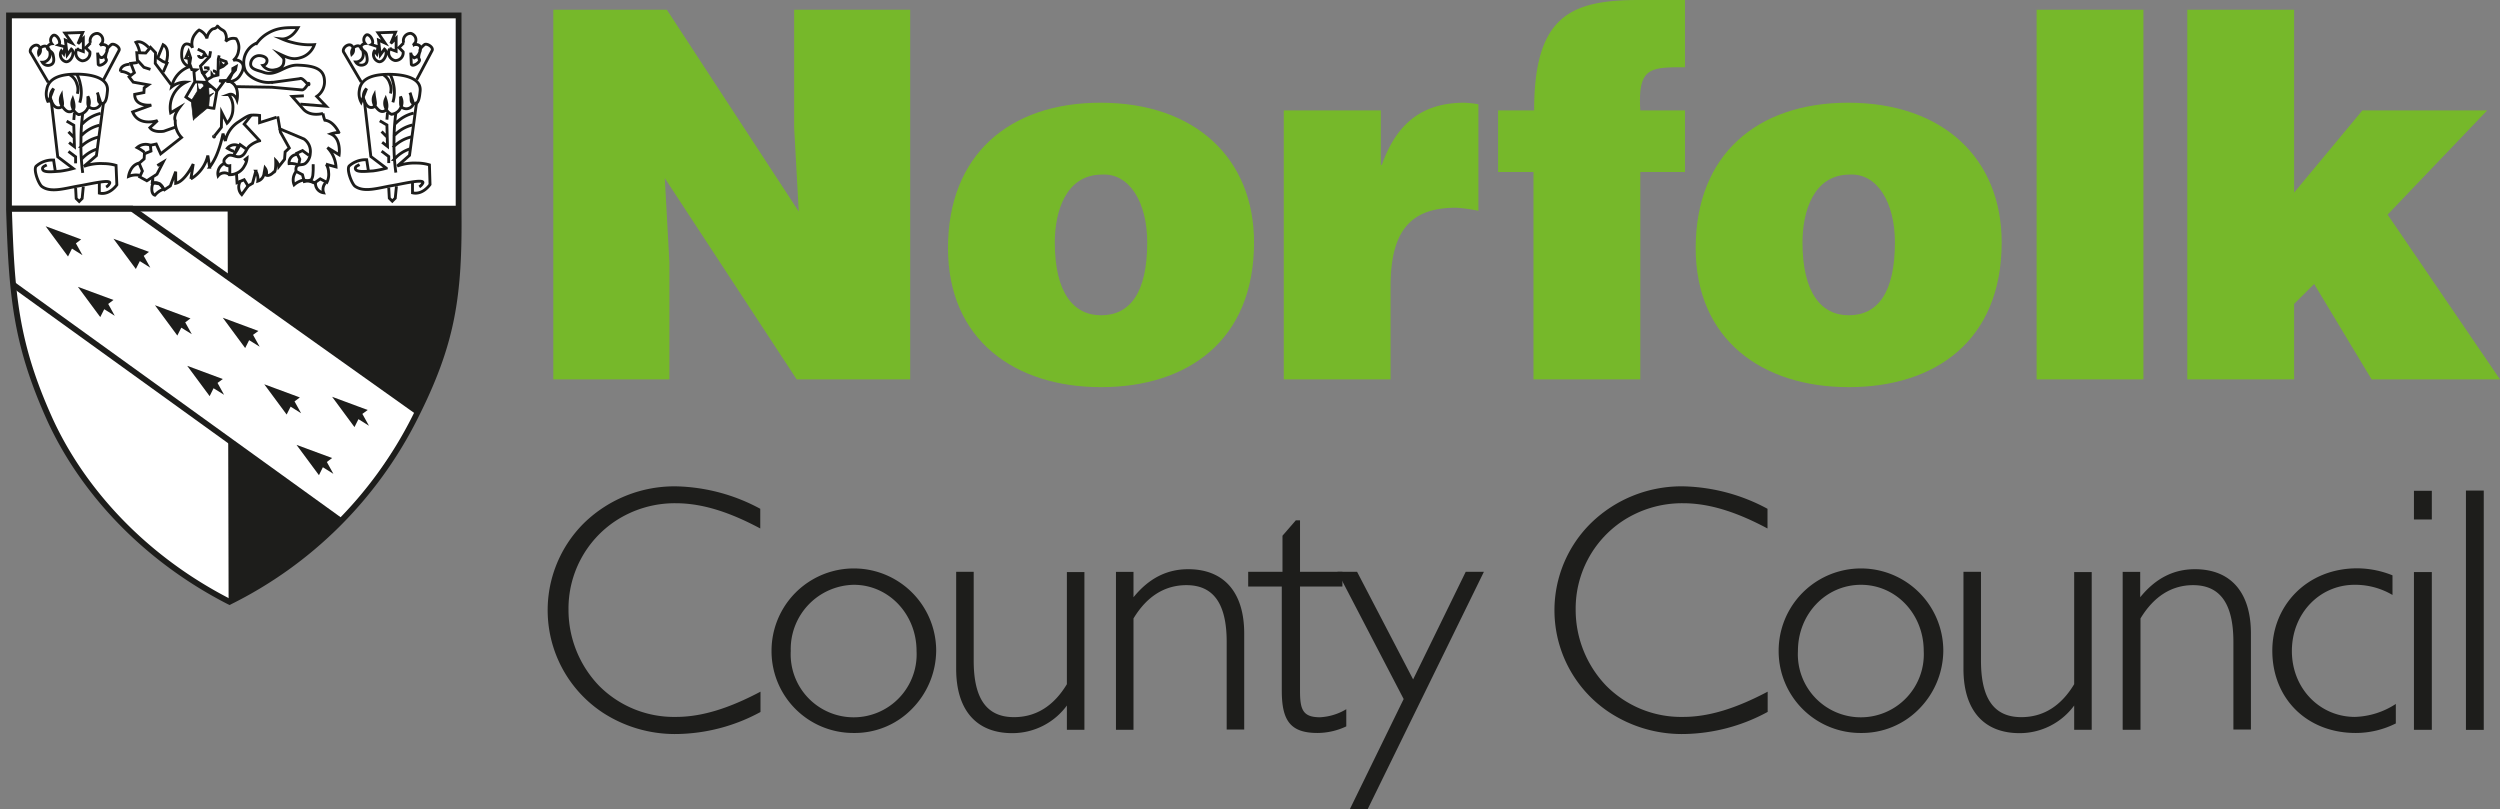 <svg id="Layer_1" data-name="Layer 1" xmlns="http://www.w3.org/2000/svg" viewBox="0 0 427.88 138.53"><rect x="0" y="0" width="427.88" height="138.53" fill="#808080" stroke="none"/><defs><style>.cls-1{fill:#fff}.cls-1,.cls-10,.cls-8,.cls-9{stroke:#1d1d1b}.cls-1,.cls-8,.cls-9{stroke-miterlimit:3.86}.cls-1,.cls-8{stroke-width:.99px}.cls-2,.cls-3{fill:#76b82a}.cls-3,.cls-5{fill-rule:evenodd}.cls-4,.cls-5{fill:#1d1d1b}.cls-10,.cls-8,.cls-9{fill:none}.cls-10,.cls-9{stroke-width:.49px}.cls-10{stroke-miterlimit:11.47}</style><clipPath id="clip-path"><path class="cls-1" d="M1.54 2.64h76.95v33.19c.17 15.07-1.09 23-7.5 35.69A70.5 70.5 0 0 1 39.28 103C23.93 95.15 13.59 83.11 8.36 71.4 2.6 58.51 2 50.15 1.54 35.83V2.64z"/></clipPath></defs><path class="cls-2" d="M114.13 1.67H94.7v63.27h19.87V44.91l-.79-14.42 22.58 34.45h19.42V1.67h-19.86V21.8l.79 14.41-22.58-34.54z"/><path class="cls-3" d="M188.61 29.88c4.75-.26 7.74 4.83 7.74 11.6 0 8.7-3 12.48-7.91 12.48-4.66 0-7.91-3.78-7.91-12.48 0-5.19 1.84-11.6 8.08-11.6zm-26.36 12.57c0 15.73 11.43 23.81 26.19 23.81s26.19-7.91 26.19-24.78c0-14.32-10-23.9-26.28-23.9-15.55 0-26.1 8.87-26.1 24.87z"/><path class="cls-2" d="M219.72 64.94H238V49c0-9.93 3.78-13.45 11.25-13.45a27.28 27.28 0 0 1 3.78.53V17.84a21.12 21.12 0 0 0-2.38-.26c-7.11 0-11.59 3.42-14.14 10.63h-.18v-9.32h-16.61v46.05zm61.02-46.05c-.44-7.38 1.67-7.38 7.65-7.38V0h-7.82c-11.69 0-18 2.64-18 18.89h-6.17v10.55h6.06v35.5h18.28v-35.5h7.65V18.89z"/><path class="cls-3" d="M316.58 29.88c4.75-.26 7.74 4.83 7.74 11.6 0 8.7-3 12.48-7.91 12.48-4.66 0-7.91-3.78-7.91-12.48 0-5.19 1.84-11.6 8.08-11.6zm-26.36 12.57c0 15.73 11.42 23.81 26.19 23.81s26.18-7.91 26.18-24.78c0-14.32-10-23.9-26.27-23.9-15.56 0-26.1 8.87-26.1 24.87z"/><path class="cls-2" d="M366.85 64.94V1.67h-18.28v63.27h18.28zm29.22-16.34l9.84 16.34h21.97l-19.24-28.21 17.05-17.84h-21.36l-11.69 14.07V1.67h-18.28v63.27h18.28V52.02l3.43-3.42z"/><path class="cls-4" d="M130.16 121.86v-3.48c-5.33 2.82-10 4.32-14.45 4.32a18.07 18.07 0 0 1-13.19-5.34 18.75 18.75 0 0 1-5.22-13 18 18 0 0 1 8-15.17 18.46 18.46 0 0 1 10.37-3.06c4.5 0 9.18 1.5 14.45 4.32v-3.37a31.67 31.67 0 0 0-14.33-3.84A22.19 22.19 0 0 0 100 89.48a21 21 0 0 0 3.18 32.5 22.66 22.66 0 0 0 12.65 3.65 30.79 30.79 0 0 0 14.33-3.77z"/><path class="cls-5" d="M132.05 111.36a14 14 0 0 0 14.09 14.09 13.67 13.67 0 0 0 9.89-4.07 14.33 14.33 0 0 0 4.2-10 14.09 14.09 0 0 0-28.18 0zm3.29.06a11 11 0 0 1 10.8-11.33c5.93 0 10.73 5 10.73 11.33a10.78 10.78 0 1 1-21.53 0z"/><path class="cls-4" d="M182.6 120.72v4.19h3v-27h-3v19.19c-2.28 3.78-5.34 5.64-9.06 5.64-4.68 0-6.89-3.18-6.89-9.66V97.87h-3v16.61c0 7.08 3.48 11 9.59 11a11.58 11.58 0 0 0 9.36-4.73zm8.4 4.19h3v-19.06c2.28-3.78 5.34-5.7 9.06-5.7 4.68 0 6.89 3.24 6.89 9.71v15h3v-16.44c0-7.07-3.48-11-9.59-11-3.72 0-6.78 1.62-9.36 4.8v-4.35h-3v27zm31.5-6.65v-17.87h7.26v-2.52h-7.26v-8.81h-.72l-2.28 2.63v6.18h-5.87v2.52h5.75v17.81c0 5.1 1.44 7.25 6.12 7.25a11.65 11.65 0 0 0 4.92-1.13v-2.94a9.63 9.63 0 0 1-4.5 1.38c-2.94 0-3.42-1.32-3.42-4.5z"/><path class="cls-4" d="M240.24 119.64l-9.23 18.89h3.05l19.91-40.66h-3.11l-9 18.41-9.59-18.41h-3.36l11.33 21.77zm62.3 2.22v-3.48c-5.34 2.82-10 4.32-14.45 4.32a18.05 18.05 0 0 1-13.19-5.34 18.75 18.75 0 0 1-5.22-13 18 18 0 0 1 8-15.17 18.52 18.52 0 0 1 10.38-3.06c4.5 0 9.17 1.5 14.45 4.32v-3.37a31.73 31.73 0 0 0-14.33-3.84 22.17 22.17 0 0 0-15.83 6.24 20.94 20.94 0 0 0 3.18 32.5 22.63 22.63 0 0 0 12.65 3.65 30.85 30.85 0 0 0 14.33-3.77z"/><path class="cls-5" d="M304.42 111.36a14 14 0 0 0 14.09 14.09 13.68 13.68 0 0 0 9.9-4.07 14.32 14.32 0 0 0 4.19-10 14.09 14.09 0 0 0-28.18 0zm3.3.06c0-6.35 4.8-11.33 10.79-11.33s10.74 5 10.74 11.33a10.78 10.78 0 1 1-21.53 0z"/><path class="cls-4" d="M355 120.72v4.19h3v-27h-3v19.19c-2.27 3.78-5.33 5.64-9.05 5.64-4.68 0-6.9-3.18-6.9-9.66V97.87h-3v16.61c0 7.08 3.48 11 9.6 11a11.57 11.57 0 0 0 9.35-4.73zm8.35 4.19h3v-19.06c2.28-3.78 5.34-5.7 9-5.7 4.68 0 6.9 3.24 6.9 9.71v15h3v-16.44c0-7.07-3.48-11-9.59-11-3.72 0-6.78 1.62-9.36 4.8v-4.35h-3v27zm46.7-1.08v-3.35a13.5 13.5 0 0 1-7 2.22c-6 0-10.79-4.86-10.79-11.28S397 100.09 403 100.09a12.52 12.52 0 0 1 6.48 1.74v-3.36a16.28 16.28 0 0 0-6.06-1.2c-8.51 0-14.51 6.3-14.51 14.09 0 8.22 5.94 14.09 14.27 14.09a15.28 15.28 0 0 0 6.84-1.62z"/><path class="cls-5" d="M413.15 124.91h3.06v-27h-3.06v27zm0-36h3.06V84h-3.06v5z"/><path class="cls-4" d="M422.05 124.92h3.05V83.96h-3.05v40.96z"/><path d="M1.54 2.64h76.95v33.19c.17 15.07-1.09 23-7.5 35.69A70.5 70.5 0 0 1 39.28 103C23.93 95.15 13.59 83.11 8.36 71.4 2.6 58.51 2 50.15 1.54 35.83V2.64z" fill="#fff"/><g clip-path="url(#clip-path)"><path class="cls-4" d="M38.96 35.73l.21 84.87 68.42-85.12-68.63.25z"/><path class="cls-1" d="M72.13 70.95L22.57 35.71H.52l.57 12.17L59.4 89.93l12.73-18.98z"/></g><path class="cls-8" d="M1.54 2.64h76.95v33.19c.17 15.07-1.09 23-7.5 35.69A70.5 70.5 0 0 1 39.28 103C23.93 95.15 13.59 83.11 8.36 71.4 2.6 58.51 2 50.15 1.54 35.83V2.64z"/><path class="cls-9" d="M8.26 14.11L5.2 8.92c-.2-.64.73-1.45 1.32-1.12a1 1 0 0 1 .11 1.53 1.16 1.16 0 0 1 .91-1.43c.88-.14 1.33 1.41.82 2.14a1.3 1.3 0 0 1-1.12.61 1.14 1.14 0 0 0 1.52.41c.61-.32.46-1.07.31-1.73S7.87 8.56 8.15 8a.88.88 0 0 1 .72-.51 1 1 0 0 1 .2-1.42c.63-.37 1.56 1.29.93 1.63l1.12.3-.22 1.22-.4-.51a1.27 1.27 0 0 0 .71 1.84c.89.23 1.75-1.58 1-2.14l-.72 1-.3-2.55 1.12.51-1.2-1.71 3.05-.1-.81 1.93.91-.91v2.24l-1.12-.41a1.38 1.38 0 0 0 .92 2 1.32 1.32 0 0 0 1.32-1.53l-.71-.71.82-.82a1.23 1.23 0 0 1 1.22-1.63 1.15 1.15 0 0 1 .81 1.53l-.4.51a1 1 0 0 1 1 0c.8.4-.32 2.59-1 2a1 1 0 0 1-.41-.76l.1 2c.22.58 1.79-.5 1.32-.92-.18-.17.13-1.46.24-1.2-.32-.36.32-.93.68-1.24s1.6.43 1.32 1l-2.64 5"/><path class="cls-9" d="M13.45 19.61a1.85 1.85 0 0 1-1-1.12 1.94 1.94 0 0 1 0-1.53c.2.61.51 1.92-.3 2.14-.62.17-1.05-.3-1.43-.81a1.85 1.85 0 0 1-.2-2c.1 1 .51 2-.31 2.14S9 17.85 8.76 17.17a1.84 1.84 0 0 1 .41-2l-.91 2.34A3.16 3.16 0 0 1 8 15.33c.34-2.24 2.92-2.66 5.19-2.64s5.42.55 5.2 2.85c-.09.94-.23 2.44-1.12 2.14-.72-.24-.21-1-.61-1.84l.61 1.84a1.3 1.3 0 0 1-1.73.81c-.76-.31-.41-1.12-.51-2a2 2 0 0 1 0 2 1.94 1.94 0 0 1-1.53 1.12z"/><path class="cls-9" d="M13.65 17.57a5.91 5.91 0 0 0 .1-3.15 5.67 5.67 0 0 0-.61-1.73m-1.22.1a2.52 2.52 0 0 1 1.22 1.53 2.7 2.7 0 0 1 .1 1.73m-4.48 1.12l1.12 9.67 2.65 2a16.73 16.73 0 0 1-2.24.46c-1.19.08-2.9.3-3-.36-.09-.38.36-.53.71-.71m9.73-10.76l-1.23 9.17-2.13 1.83a8.48 8.48 0 0 1 3.31-.47 7.66 7.66 0 0 1 2.18.31l.14 3.32s-1.23 1.83-3 1.42v-1.73"/><path class="cls-9" d="M9.48 29.39l-.31-2a4.2 4.2 0 0 0-3 1.07c-.47.62.42 3 1 3.46 1.52 1.12 3.92.31 6.31-.1 2.16-.37 5.85-1.27 5.24-.36a1.39 1.39 0 0 1-.56.56M12.74 19.3l-.11 1.23m-1.22.2l1.22.71.11 3.67-.92-.71m-.1-1.84l.91.92m-.91 2.44l1.22.92v1.12"/><path class="cls-9" d="M14.16 19.41a35.11 35.11 0 0 0-.3 4.58 34.93 34.93 0 0 0 .3 5.6m-.1-8.35a6.24 6.24 0 0 1 3.16-1.83m-3.36 3.87A6.25 6.25 0 0 1 17 21.44m-3.35 3.87a6.33 6.33 0 0 1 3.16-1.83m-2.95 3.87a6 6 0 0 1 2.75-1.83m-2.35 6.41l-.2 2.04-.51.51-.51-.51-.1-1.83"/><path class="cls-8" d="M78.49 35.71H1.54"/><path class="cls-9" d="M61.84 14.06l-3.05-5.19c-.23-.64.73-1.45 1.32-1.12a1 1 0 0 1 .1 1.53 1.18 1.18 0 0 1 .92-1.43C62 7.71 62.46 9.26 62 10a1.3 1.3 0 0 1-1.12.61 1.14 1.14 0 0 0 1.52.41c.61-.32.46-1.07.31-1.73s-1.2-.77-.92-1.33a.86.86 0 0 1 .71-.51A1 1 0 0 1 62.66 6c.63-.37 1.56 1.29.91 1.63L64.7 8l-.21 1.22-.41-.51a1.28 1.28 0 0 0 .72 1.84c.89.23 1.75-1.58 1-2.14l-.72 1-.3-2.55 1.12.51-1.2-1.76 3-.1-.81 1.93.91-.91v2.24l-1.12-.41a1.38 1.38 0 0 0 .92 2A1.33 1.33 0 0 0 69 8.87l-.71-.72.81-.81a1.24 1.24 0 0 1 1.2-1.63 1.15 1.15 0 0 1 .81 1.53l-.41.51a1 1 0 0 1 1 0c.8.4-.32 2.59-1 2a1 1 0 0 1-.4-.75l.1 2c.22.58 1.79-.5 1.32-.92-.19-.17.13-1.46.23-1.2-.31-.36.32-.93.69-1.24s1.6.42 1.32 1l-2.65 5"/><path class="cls-9" d="M67 19.56a1.85 1.85 0 0 1-1-1.12 1.86 1.86 0 0 1 0-1.53c.2.61.51 1.92-.31 2.14-.62.17-1-.3-1.42-.81a1.87 1.87 0 0 1-.21-2c.11 1 .52 2-.3 2.14s-1.17-.54-1.43-1.22a1.84 1.84 0 0 1 .41-2l-.92 2.34a3.17 3.17 0 0 1-.3-2.14c.34-2.25 2.92-2.66 5.19-2.64s5.42.55 5.2 2.85c-.1.93-.23 2.44-1.13 2.14-.71-.25-.2-1-.61-1.84l.61 1.84a1.3 1.3 0 0 1-1.73.81c-.75-.31-.4-1.12-.51-2a2 2 0 0 1 0 2A1.94 1.94 0 0 1 67 19.56z"/><path class="cls-9" d="M67.24 17.52a6 6 0 0 0 .1-3.15 6 6 0 0 0-.61-1.73m-1.22.1a2.6 2.6 0 0 1 1.22 1.53 2.7 2.7 0 0 1 .1 1.73m-4.48 1.12l1.12 9.67 2.65 2a16.73 16.73 0 0 1-2.24.46c-1.2.07-2.9.3-3.05-.36-.09-.38.36-.53.71-.71m9.77-10.76l-1.22 9.17L68 28.42a8.5 8.5 0 0 1 3.31-.51 7.68 7.68 0 0 1 2.19.31l.1 3.36s-1.22 1.83-3 1.42v-1.73"/><path class="cls-9" d="M63.07 29.34l-.31-2a4.2 4.2 0 0 0-3 1.07c-.47.62.42 3 1 3.46 1.53 1.12 3.92.31 6.32-.1 2.15-.37 5.85-1.27 5.24-.36a1.67 1.67 0 0 1-.56.57m-5.44-12.72l-.1 1.22m-1.22.2l1.22.71.1 3.67-.91-.71m-.1-1.84l.91.92m-.91 2.44l1.22.92v1.12"/><path class="cls-9" d="M67.75 19.36a35 35 0 0 0-.31 4.58 34.93 34.93 0 0 0 .31 5.6m-.1-8.35a6.19 6.19 0 0 1 3.15-1.83m-3.36 3.87a6.3 6.3 0 0 1 3.16-1.84m-3.36 3.87a6.33 6.33 0 0 1 3.16-1.83m-2.96 3.87a6.07 6.07 0 0 1 2.75-1.83m-2.34 6.41l-.2 2.04-.51.51-.51-.51-.1-1.83M37.26 4.49c.76.81 1.07.56 1.32 1.22a1.83 1.83 0 0 1 .06 1.38 1.82 1.82 0 0 1 1.78-.46 2.56 2.56 0 0 1 .4 2.08 2.47 2.47 0 0 1-.91 1.63 1.33 1.33 0 0 1 1.37.31c.65.59.29 1.51-.2 2.24a2.22 2.22 0 0 1-2 1.07l.67-1.38.55-.61.11-.56-.56.31v.61l-1 1.43-1.33.05.72.25-1.12 1.53-.51 2.95a9.69 9.69 0 0 1-4.79-1.93L33.34 14l-.15-1.73.4-.31-.76-.05-.36-1 .16-1-.36-1.07-.46 1.07.51.1.1 1.42a2 2 0 0 1-1.32-1.9c-.05-.87.16-2.14 1-2a1.06 1.06 0 0 1 .86.67 2.6 2.6 0 0 1 .46-2.4 2.76 2.76 0 0 1 .66-.66 2.37 2.37 0 0 1 1.33 1.43 2.33 2.33 0 0 1 .81-1.48c.34-.32.56 0 1-.61z"/><path class="cls-10" d="M32.42 11.41a4.75 4.75 0 0 0-3.05 3.47 3.64 3.64 0 0 1 2.49-.82 4.84 4.84 0 0 0-2.65 5.25l1.53-.92C29.52 20 30 20.63 30 20.63a3.87 3.87 0 0 0 1.07 2.9l-3.57 2.8-.76-1.68-1 .21.1 1-1.12.46-.05.87-.86.76.56 1.32-.46 1 1.22.67 1.73-1.12 1.07-2.09-1 .61M39.45 14c1.63.76 1.12 3.11 1.12 3.11s-.46-1.28-1.43-.92a3.46 3.46 0 0 1 .72 2.44 3.45 3.45 0 0 1-1 2.45l-.92-1.83-.05 2.54-1.19 1.49c-.37 0 .07.4 0 0"/><path stroke-width=".11" fill="#1d1d1b" fill-rule="evenodd" stroke-miterlimit="3.86" stroke="#1d1d1b" d="M33.09 20.58l-.36-3.31 1.02-1.63.05-1.48.15 1.02.36.15.61-.61-.36-.61h.82l.81.82-.46.1.05 1.27.82-.41-.76.72-.11 1.68-2.49 2.08-.15.21h0z"/><path class="cls-9" d="M33.34 14.01l2.04.1 1.73 1.48m-1.73-1.48l.05-.46.86-.5v-.41l.21.3.81-.2.05-2.7.15-.66m-1.47-.71l-.16.91-1.57 1.63.3 1.07.56-.05-.36.36.62.96"/><path class="cls-9" d="M34.93 11.62a3.18 3.18 0 0 1 .69 0 1.09 1.09 0 0 1 0 .36m.82.16c.53 0 .65.37.73.66m-3.32-4.39l1 .51.4.61h-.4a.38.38 0 0 1-.26.3.46.46 0 0 1-.61-.4m3.59.71l1.12.41.1.3-.61.51-.46.21.1-.72.36.51m-8.86 3.16l-2.75-3.67.05-1.83-.87-.92-.81.97-1.53-.05.1 1.27 1.12 1.23 1.12.35m-2.19-1.17l-1.17.15.61 1.58-.91.72.71.91 2.6.46-.72.51-.05.81-1.58.31c0 2.19 2.85 1.83 2.85 1.83l-3.2 1.17c1.07 2.6 4.27 1.48 4.27 1.48l-1.32 1.22c.66.92 2.39.61 2.39.61l2-.71"/><path class="cls-9" d="M22.19 11c-1.73.1-1.58 1.22-1.58 1.22a2.83 2.83 0 0 1 1.68.61m3.16-4.68s-1.17-1.37-2.19-.91A5.2 5.2 0 0 1 23.92 9m4.02 3.33l.66-1.53-.19-.07-.57-.23-1.22-.82"/><path class="cls-9" d="M27 9.89l.92-2.24c1.32.71.52 3.08.52 3.08m11.98 4.1l6.11.1 5.14.46c.61.08 1.22-1.64 1.22-1s-1-1.31-1.63-.92l-4.84.66"/><path class="cls-9" d="M46.68 14.06c-2.09.36-4.43-1-4.79-2.24a3.62 3.62 0 0 1 2-4.43"/><path class="cls-10" d="M43.78 7.65a6.1 6.1 0 0 1 2.14-2c1.72-1 3.25-.92 5.09-.92-1.17 2.09-2.75 1.94-2.75 1.94a10.62 10.62 0 0 0 1.83.61 11.38 11.38 0 0 0 3.72.36 3.52 3.52 0 0 1-2.4 2.24c-1.36.43-2.29-.06-3.61-.67.87.82.83.84.76 1.48-.08.79-.79 1.16-1.57 1.27a2 2 0 0 1-2-.76.82.82 0 0 0 .71-.76c.06-.61-.66-.89-1.27-.92a1.47 1.47 0 0 0-1.53 1.37c-.06 1 1.23 1.12 2.19 1.48 2.21.82 3.56-1.31 5.91-1.22 2.59.1 4.4.52 4.53 2.55a3 3 0 0 1-1.32 2.8l1.62 1.68-4.43-.36"/><path class="cls-9" d="M25.75 24.86a2.2 2.2 0 0 0-2.29.4 6.83 6.83 0 0 1 1.27.82m-.91 1.83C22.24 28.27 22 30.2 22 30.2a3.39 3.39 0 0 1 1.88-.2m2.28 1.48c-.2.3-.38 1.72.36 1.93a3.12 3.12 0 0 1 1.42-1c0-.78-1.35-1.57-1.78-.91z"/><path class="cls-9" d="M26.16 30.46l-.1.81 1.27.21.82 1 1-.66.92-2.44v2c1.63-.35 3-3.31 3-3.31l-.4 2.55a6.32 6.32 0 0 0 2.9-4l.31 2a11 11 0 0 0 1.37-2.54 20 20 0 0 0 .92-3.21l.4 1.27a5.08 5.08 0 0 1 2.3-3.31c1.13-.77 1.53-1 2.07-1.12a7.35 7.35 0 0 1 1.49.05v1.23l2.9-.92"/><path class="cls-9" d="M43 19.71l-1.21 1.53 2.65 2.85a4.4 4.4 0 0 0-1.63.82c-.75.55-.69 1.43-1.53 1.83s-1.75-.61-2.44.05c-.28.27-.55.48-.51.87a.84.84 0 0 0 1 .71v1.53a2.53 2.53 0 0 0 1.17-.26 2.61 2.61 0 0 0 1.32-1.22 2.8 2.8 0 0 0 .46-1.37l-.51.4"/><path class="cls-10" d="M40.47 29.64l.1 1.63 1.22-.51.66 1.07.77-.46.56-2.08a2.79 2.79 0 0 1 .35 1.71 1.56 1.56 0 0 0 1.07-1.38l.16-.86a1.32 1.32 0 0 1 .2 1.22c.61.25 1.27-.51 1.27-.51.46.1.36-2 .36-2a1.87 1.87 0 0 1 .51 1.07l1-1.27.1-1.27.71-.67L48 22.62l-.47-2.7"/><path class="cls-9" d="M42.1 25.47l-1-.72-.51.92-.56.87.76-1.63a1.6 1.6 0 0 0-1.88.46c.92.56 1.17.5 1.17.5M38.33 28a1.87 1.87 0 0 0-1 2.09 1.39 1.39 0 0 1 2-.15m1.75 1.18a1.89 1.89 0 0 0 .3 2.19l1.07-1.48M52 16.4l-2 .11 1.88 2.13c1.22 1.43 3.41.77 3.41.77a4.32 4.32 0 0 0 .31 1.17c1.53.15 2.39 2.09 2.39 2.09a4.64 4.64 0 0 0-1.37.25c1.83.76 1.42 3.57 1.42 3.57l-2-1.23a5.21 5.21 0 0 1 1.47 3.31l-1.68-.46a2.81 2.81 0 0 1 .41 1.38 3 3 0 0 1-.3 1.73l-1.13-.61-1 .71c-.26-.15-.73-.26-.56-.51a2 2 0 0 0 .29-.8 13.3 13.3 0 0 0 .06-1.9v.82"/><path class="cls-9" d="M53.2 30.81l-1.12.26-.31-1.17-1.07-.56a1.19 1.19 0 0 1 0-.72c.24-.65 1.13-.23 1.63-.71a2.33 2.33 0 0 0 .77-1.63 2.59 2.59 0 0 0-1.07-2.49L47.75 22"/><path class="cls-9" d="M50.7 29.34a2.27 2.27 0 0 0-.36 2.29 3.41 3.41 0 0 1 1.66-.82l2 .46A1.61 1.61 0 0 0 55.39 33a1.66 1.66 0 0 1 .3-1.68m-2.8-4.73l-1.12-.82-.97.46.51 1.02-.2.97"/><path class="cls-9" d="M50.86 26.43A1.42 1.42 0 0 0 49.48 28a3.18 3.18 0 0 1 1.63.26"/><path class="cls-5" d="M25.5 43.11l-6.08-2.25 3.83 5.18.68-1.35 1.8 1.13-1.13-2.03.9-.68zm-6.08 8.23l-6.09-2.25 3.83 5.18.68-1.35 1.8 1.13-1.12-2.03.9-.68zm-5.53-10.37l-6.08-2.25 3.83 5.18.68-1.35 1.8 1.13-1.13-2.03.9-.68zm30.33 15.67l-6.09-2.26 3.83 5.19.68-1.35 1.8 1.12-1.13-2.03.91-.67zm-6.09 8.23l-6.09-2.26 3.84 5.19.67-1.35 1.8 1.12-1.12-2.03.9-.67zM32.6 54.5l-6.08-2.26 3.83 5.19.68-1.35 1.8 1.12-1.13-2.03.9-.67zm30.33 15.67l-6.09-2.26 3.83 5.19.68-1.36 1.8 1.13-1.13-2.03.91-.67zm-6.09 8.22l-6.09-2.25 3.84 5.19.67-1.36 1.8 1.13-1.12-2.03.9-.68zm-5.52-10.37l-6.09-2.25 3.83 5.18.68-1.35 1.8 1.13-1.13-2.03.91-.68z"/></svg>
